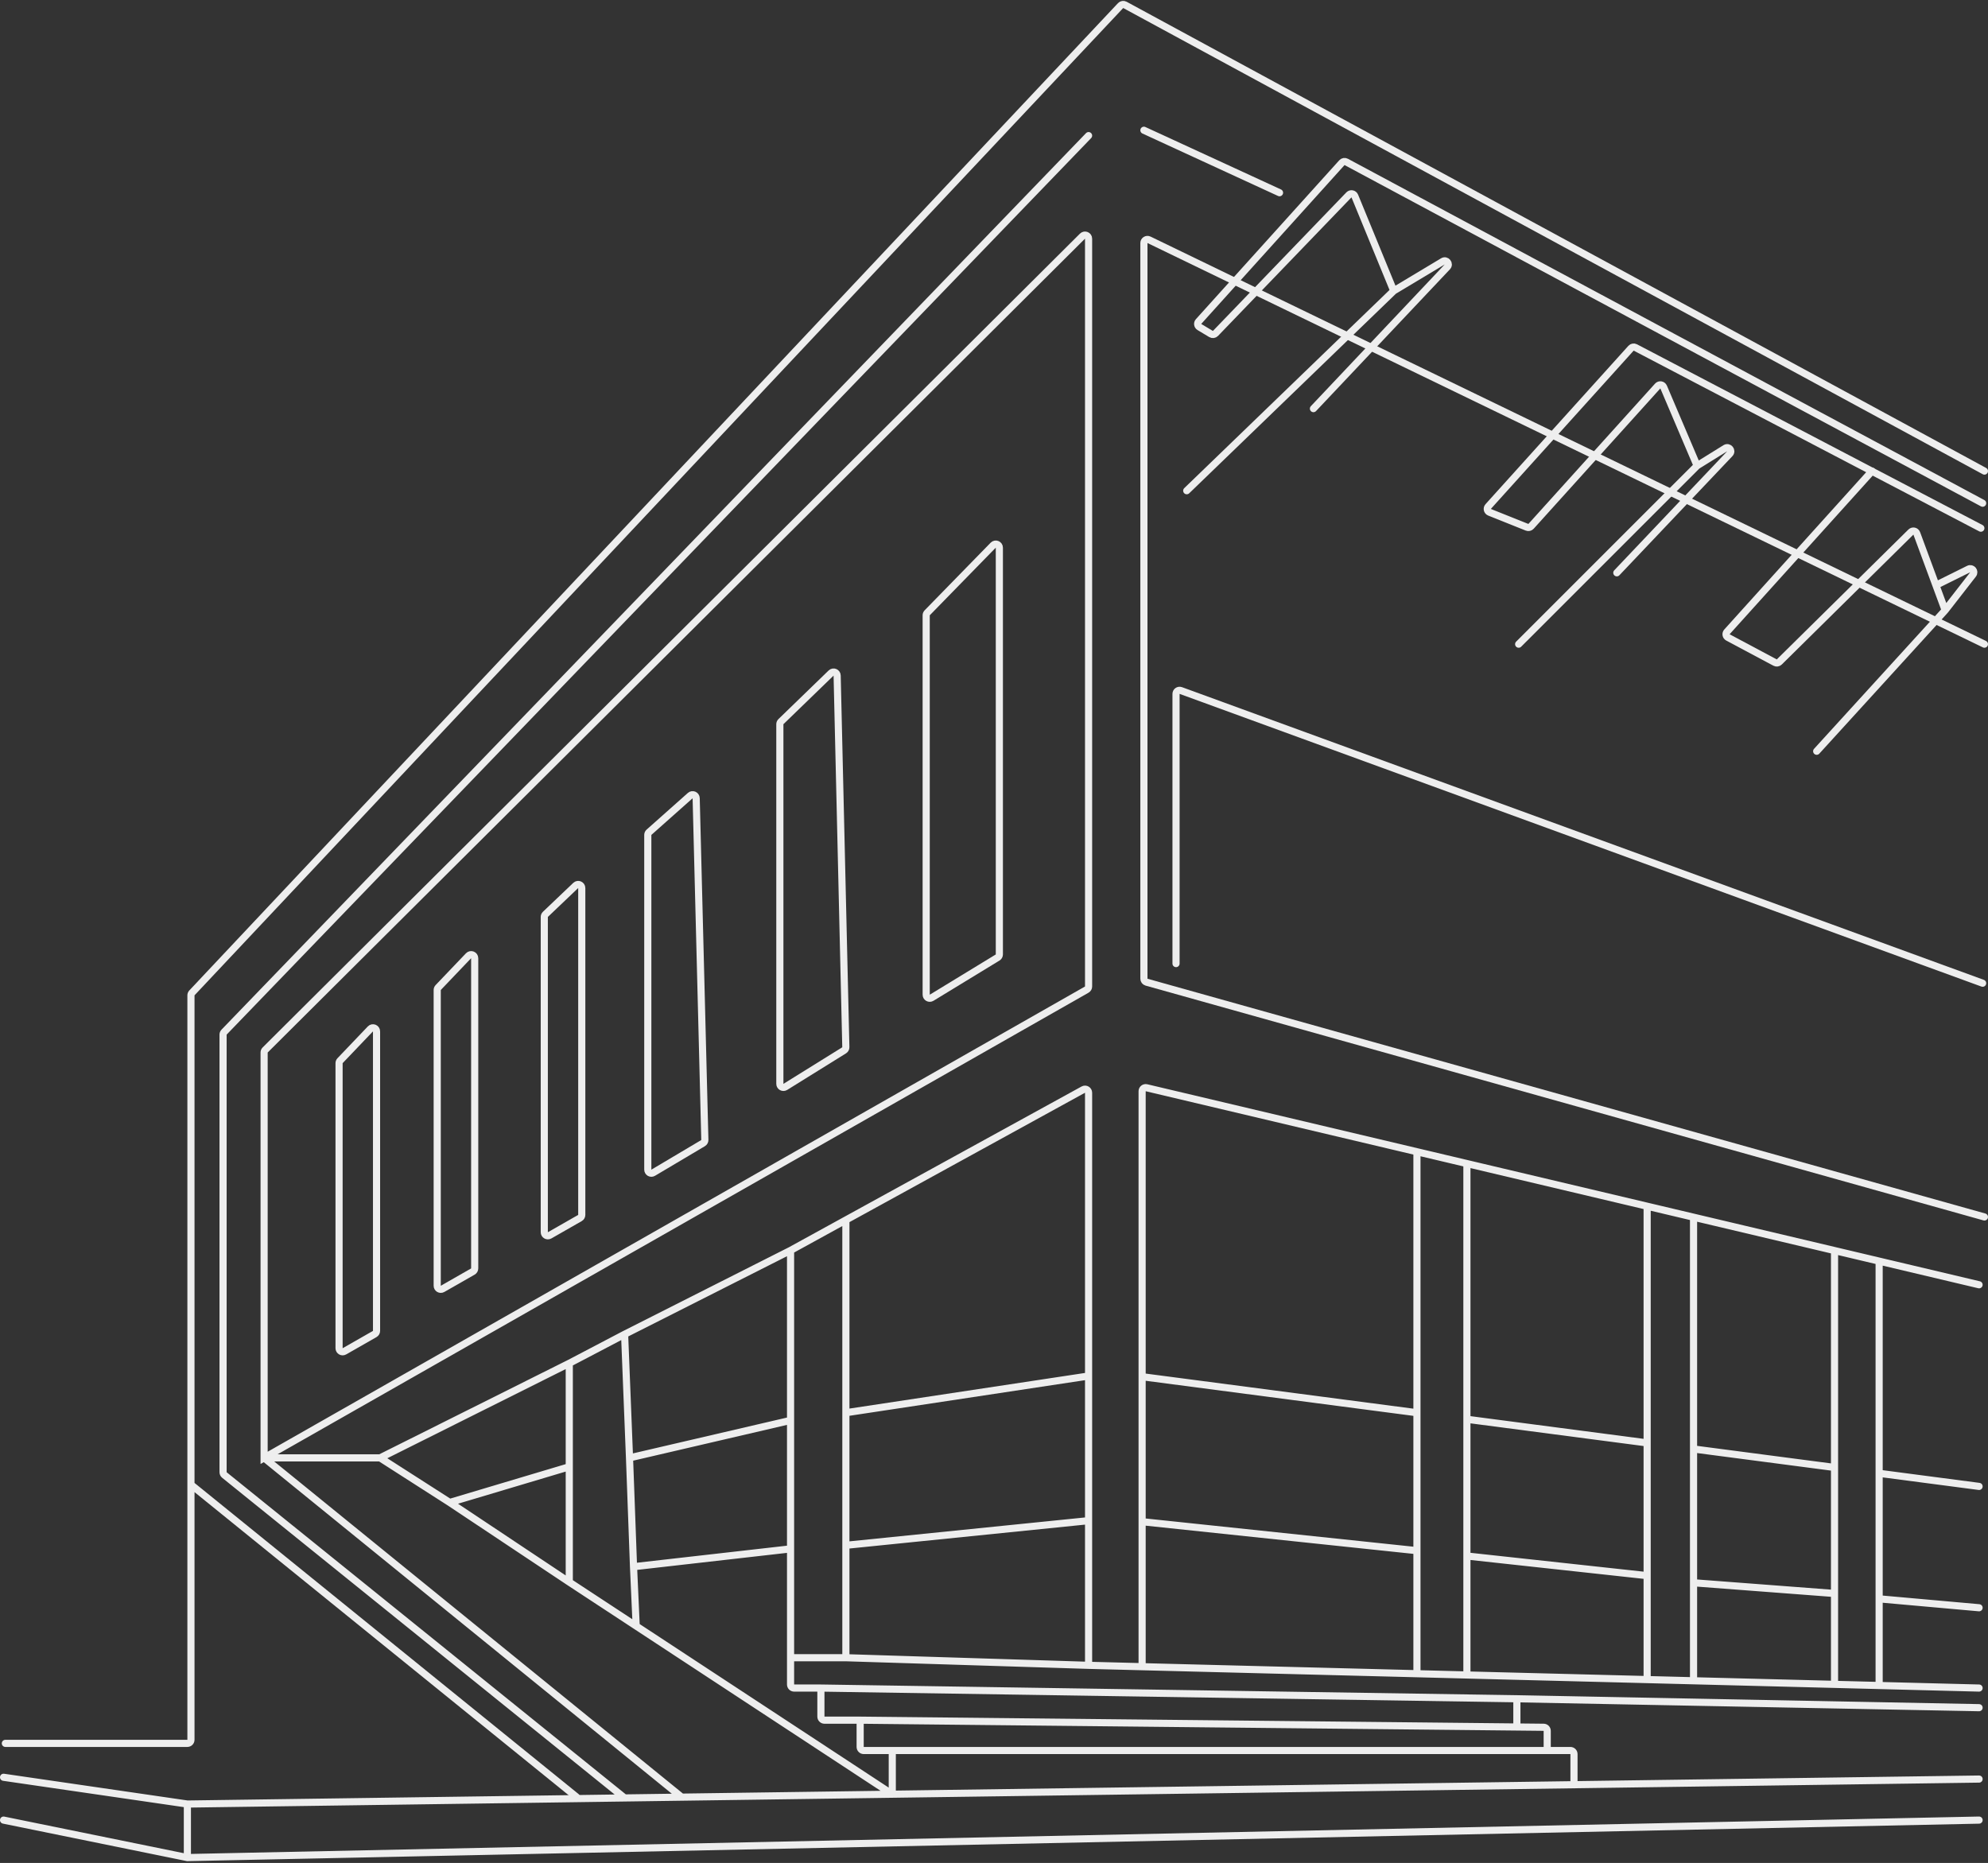 <?xml version="1.0" encoding="UTF-8"?> <svg xmlns="http://www.w3.org/2000/svg" width="557" height="522" viewBox="0 0 557 522" fill="none"><rect x="0" y="0" width="557" height="522" fill="#333333" stroke="none"/><path d="M554.5 498.5L441 500.083M52.5 505.5L1 498M52.5 505.5V520.5M52.5 505.5L175 503.792M52.5 520.5L1 510M52.5 520.5L554.5 510M441 500.083V491.5C441 490.948 440.552 490.5 440 490.5H433.5M441 500.083L250 502.746M250 490.5V502.746M250 490.5H242C241.448 490.5 241 490.052 241 489.5V482M250 490.5H433.5M250 502.746L191 503.569M250 502.746L178.25 455.623M241 482H231C230.448 482 230 481.552 230 481V473M241 482L425 483.912M230 473H222.5C221.948 473 221.5 472.552 221.5 472V464.5M230 473L425 476M221.5 464.5H237M221.5 464.5V434M554.5 473L526.5 472.285M554.5 478.5L425 476M433.5 490.5V484.99C433.5 484.441 433.059 483.995 432.51 483.99L425 483.912M425 483.912V476M175 503.792L62.872 413.3C62.637 413.11 62.5 412.824 62.5 412.522V289.904C62.5 289.645 62.6 289.396 62.78 289.209L305 38M175 503.792L191 503.569M191 503.569L74 408.5M74 408.5V294.915C74 294.649 74.106 294.395 74.294 294.207L303.294 66.167C303.925 65.539 305 65.986 305 66.876V276.419C305 276.778 304.807 277.11 304.495 277.288L74 408.5ZM74 408.5H106.5M526.5 472.285L514 471.966M526.5 472.285V448M526.5 353.373V412.829M514 471.966L474.5 470.958M514 471.966V446.5M514 350.415V411.19M474.5 470.958L461.5 470.626M474.5 470.958V443.5M474.5 341.066V406.012M461.5 470.626L411 469.337M461.5 470.626V441.5M461.5 337.989V404.308M411 469.337L397 468.98M411 469.337V436M411 326.037V397.687M397 468.98L320 467.014M397 468.98V434.5M397 322.724V395.852M320 467.014L305 466.631M320 467.014V426.386M305 466.631L237 464.5M305 466.631V426.099M106.5 408.5L159.5 382M106.5 408.5L126 421M554.5 360L321.23 304.791C320.602 304.643 320 305.119 320 305.764V385.757M221.5 350.372L237 341.857M221.5 350.372L175 373.876M221.5 350.372V398M320 385.757L397 395.852M320 385.757V426.386M397 395.852V434.5M411 397.687L461.5 404.308M411 397.687V436M461.5 404.308V441.5M474.5 406.012L514 411.19M474.5 406.012V443.5M514 411.19V446.5M526.5 412.829L554.5 416.5M526.5 412.829V448M320 426.386L397 434.5M411 436L461.5 441.5M474.5 443.5L514 446.5M526.5 448L554.5 450.5M237 464.5V433M237 341.857L303.519 305.314C304.185 304.948 305 305.43 305 306.19V385.566M237 341.857V395.852M305 385.566L237 395.852M305 385.566V426.099M237 395.852V433M305 426.099L237 433M178.25 455.623L159.5 443.309M178.25 455.623L177.5 439M175 373.876L159.5 382M175 373.876L176.377 408.5M159.5 382V411M159.5 443.309V411M159.5 443.309L126 421M221.5 398L176.377 408.5M221.5 398V434M176.377 408.5L177.5 439M221.5 434L177.5 439M159.5 411L126 421" stroke="#EEEEEE" stroke-width="2" stroke-linecap="round"></path><path d="M1.5 488.5H52.5C53.052 488.5 53.5 488.052 53.5 487.5V416M53.5 416L161.5 503.5M53.5 416V278.896C53.5 278.642 53.597 278.397 53.772 278.211L313.972 1.561C314.283 1.23 314.778 1.151 315.177 1.367L556 132" stroke="#EEEEEE" stroke-width="2" stroke-linecap="round"></path><path d="M556 341L321.23 275.205C320.798 275.084 320.5 274.69 320.5 274.242V68.095C320.5 67.357 321.272 66.874 321.936 67.195L556 180.5" stroke="#EEEEEE" stroke-width="2" stroke-linecap="round"></path><path d="M95 377.777V297.901C95 297.643 95.099 297.396 95.277 297.21L103.777 288.305C104.4 287.653 105.5 288.094 105.5 288.996V372.92C105.5 373.279 105.308 373.61 104.996 373.788L96.496 378.645C95.829 379.026 95 378.545 95 377.777Z" stroke="#EEEEEE" stroke-width="2" stroke-linecap="round"></path><path d="M122.5 360.277V277.401C122.5 277.143 122.599 276.896 122.777 276.71L131.277 267.805C131.9 267.153 133 267.594 133 268.496V355.42C133 355.779 132.808 356.11 132.496 356.288L123.996 361.145C123.329 361.526 122.5 361.045 122.5 360.277Z" stroke="#EEEEEE" stroke-width="2" stroke-linecap="round"></path><path d="M152.5 345.277V256.929C152.5 256.655 152.612 256.393 152.81 256.204L161.31 248.109C161.947 247.503 163 247.954 163 248.833V340.42C163 340.779 162.808 341.11 162.496 341.288L153.996 346.145C153.329 346.526 152.5 346.045 152.5 345.277Z" stroke="#EEEEEE" stroke-width="2" stroke-linecap="round"></path><path d="M181.5 327.743V233.949C181.5 233.663 181.622 233.391 181.836 233.202L193.391 222.931C194.027 222.365 195.033 222.802 195.055 223.653L197.485 319.414C197.494 319.776 197.307 320.114 196.996 320.299L183.011 328.603C182.344 328.999 181.5 328.519 181.5 327.743Z" stroke="#EEEEEE" stroke-width="2" stroke-linecap="round"></path><path d="M218.5 303.701V202.924C218.5 202.653 218.61 202.394 218.804 202.205L232.858 188.591C233.484 187.984 234.533 188.414 234.553 189.286L236.987 293.429C236.995 293.783 236.815 294.115 236.515 294.302L220.028 304.55C219.362 304.964 218.5 304.485 218.5 303.701Z" stroke="#EEEEEE" stroke-width="2" stroke-linecap="round"></path><path d="M259.5 278.719V172.407C259.5 172.146 259.602 171.895 259.784 171.709L278.284 152.757C278.911 152.116 280 152.559 280 153.456V267.439C280 267.787 279.818 268.111 279.521 268.292L261.021 279.573C260.354 279.979 259.5 279.499 259.5 278.719Z" stroke="#EEEEEE" stroke-width="2" stroke-linecap="round"></path><path d="M332.5 137.5L390.5 81.5M390.5 81.5L404.27 73.238C405.266 72.64 406.309 73.937 405.511 74.782L368 114.5M390.5 81.5L379.582 54.918C379.308 54.25 378.438 54.084 377.937 54.604L340.552 93.427C340.229 93.762 339.717 93.83 339.317 93.59L336.042 91.625C335.502 91.301 335.392 90.565 335.814 90.098L375.975 45.582C376.283 45.24 376.785 45.153 377.19 45.37L555.5 141" stroke="#EEEEEE" stroke-width="2" stroke-linecap="round"></path><path d="M425.5 180.5L475.5 130.5M475.5 130.5L483.404 125.594C484.4 124.976 485.464 126.281 484.657 127.132L453 160.5M475.5 130.5L466.113 108.441C465.827 107.769 464.94 107.62 464.451 108.163L428.967 147.483C428.686 147.794 428.242 147.897 427.853 147.741L417.332 143.533C416.686 143.274 416.495 142.451 416.961 141.935L456.981 97.576C457.286 97.237 457.783 97.148 458.187 97.359L555 148" stroke="#EEEEEE" stroke-width="2" stroke-linecap="round"></path><path d="M509 210.5L545 171M545 171L552.81 160.959C553.463 160.119 552.528 158.976 551.576 159.449L542.413 164M545 171L542.413 164M524.5 132L483.857 177.05C483.422 177.533 483.555 178.296 484.129 178.602L497.351 185.654C497.737 185.86 498.212 185.791 498.524 185.483L535.397 149.089C535.914 148.578 536.785 148.772 537.037 149.454L542.413 164" stroke="#EEEEEE" stroke-width="2" stroke-linecap="round"></path><path d="M329.5 270V194.43C329.5 193.735 330.191 193.252 330.843 193.49L555.5 275.5" stroke="#EEEEEE" stroke-width="2" stroke-linecap="round"></path><path d="M320.5 36.5L358.5 54" stroke="#EEEEEE" stroke-width="2" stroke-linecap="round"></path></svg> 